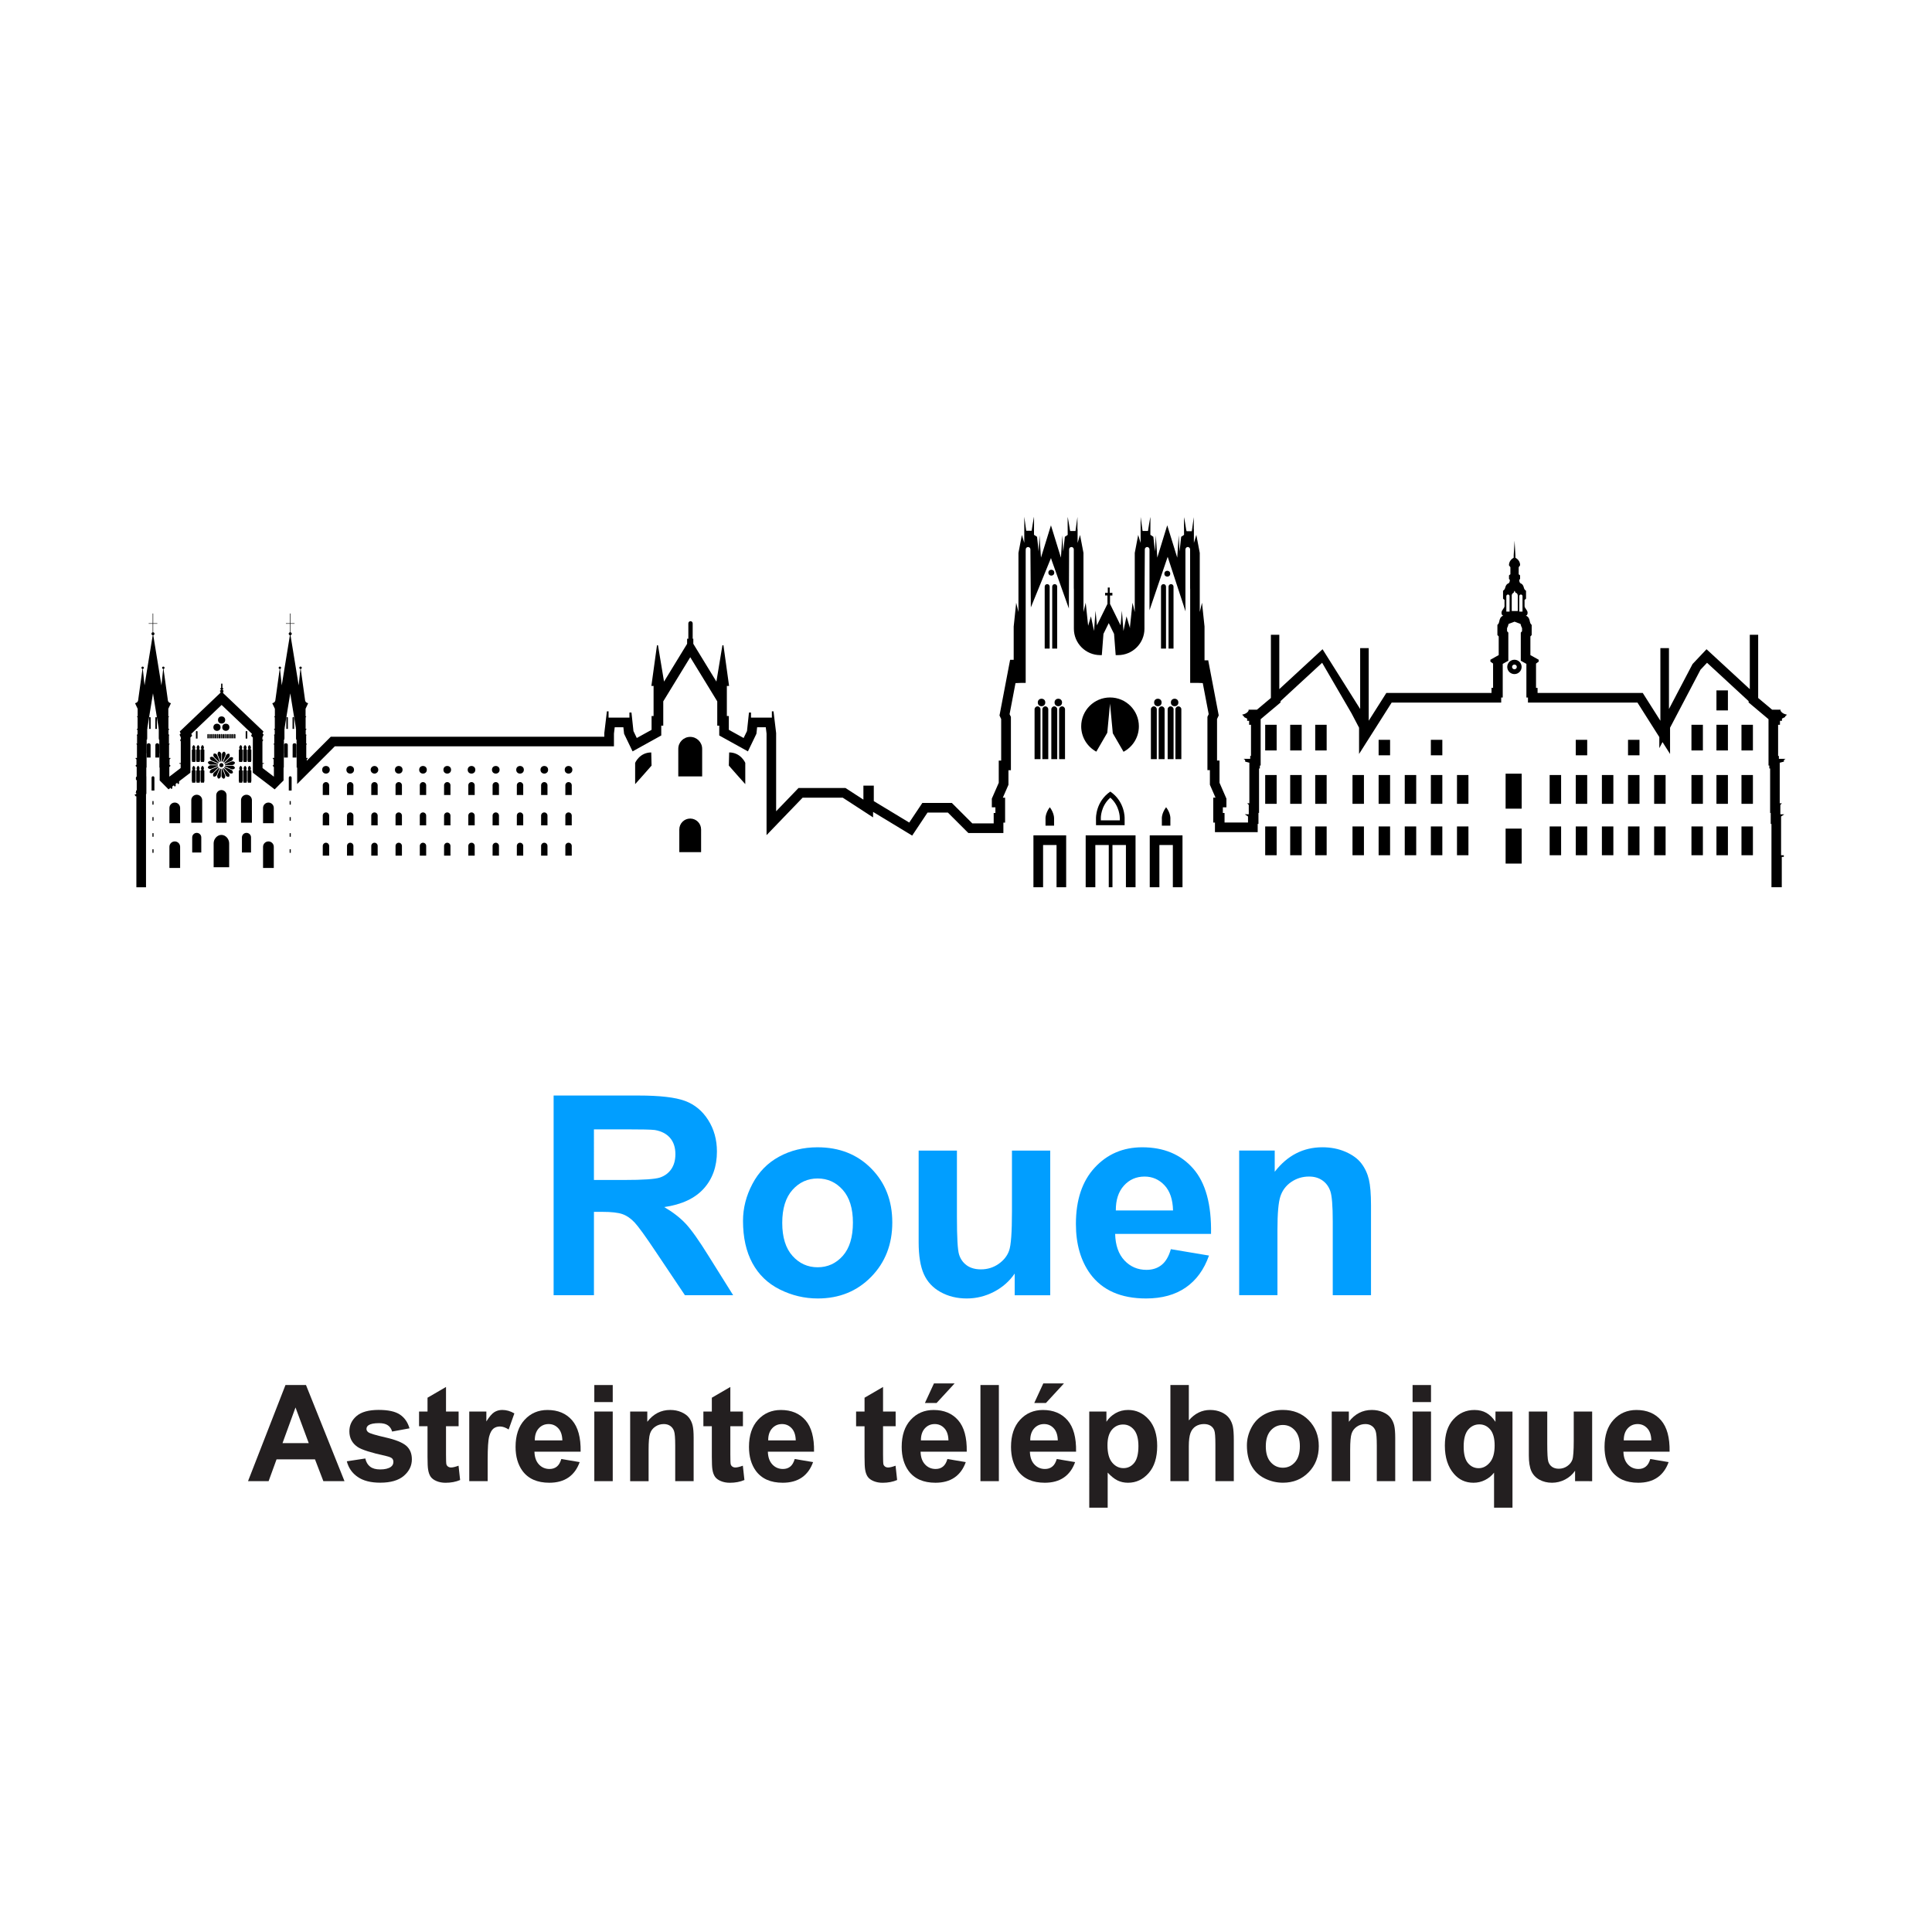 <?xml version="1.0" encoding="utf-8"?>
<!-- Generator: Adobe Illustrator 15.1.0, SVG Export Plug-In . SVG Version: 6.00 Build 0)  -->
<!DOCTYPE svg PUBLIC "-//W3C//DTD SVG 1.1//EN" "http://www.w3.org/Graphics/SVG/1.1/DTD/svg11.dtd">
<svg version="1.1" id="Calque_1" xmlns="http://www.w3.org/2000/svg" xmlns:xlink="http://www.w3.org/1999/xlink" x="0px" y="0px"
	 width="187px" height="187px" viewBox="0 0 187 187" enable-background="new 0 0 187 187" xml:space="preserve">
<g>
	<path fill="#019EFF" d="M53.585,125.363v-19.326h8.213c2.066,0,3.566,0.174,4.504,0.52c0.936,0.349,1.684,0.965,2.246,1.854
		c0.562,0.887,0.844,1.901,0.844,3.045c0,1.451-0.426,2.647-1.277,3.592c-0.854,0.945-2.127,1.541-3.824,1.787
		c0.844,0.492,1.541,1.033,2.09,1.621c0.549,0.59,1.289,1.635,2.221,3.139l2.361,3.771h-4.668l-2.82-4.205
		c-1.002-1.502-1.688-2.449-2.057-2.842c-0.369-0.392-0.762-0.658-1.174-0.803c-0.414-0.146-1.068-0.22-1.965-0.22h-0.791v8.068
		L53.585,125.363L53.585,125.363z M57.487,114.211h2.887c1.873,0,3.041-0.08,3.508-0.238c0.465-0.158,0.83-0.43,1.094-0.815
		s0.396-0.871,0.396-1.451c0-0.649-0.174-1.174-0.521-1.574c-0.347-0.399-0.838-0.651-1.471-0.758
		c-0.316-0.045-1.266-0.065-2.848-0.065h-3.045V114.211z"/>
	<path fill="#019EFF" d="M71.917,118.166c0-1.23,0.303-2.422,0.91-3.572c0.605-1.152,1.465-2.031,2.578-2.637
		c1.111-0.607,2.352-0.91,3.723-0.91c2.119,0,3.855,0.688,5.209,2.062c1.354,1.377,2.029,3.113,2.029,5.215
		c0,2.117-0.684,3.873-2.049,5.266c-1.367,1.395-3.088,2.09-5.162,2.09c-1.283,0-2.508-0.289-3.672-0.869s-2.051-1.432-2.656-2.551
		C72.22,121.139,71.917,119.773,71.917,118.166z M75.714,118.363c0,1.389,0.33,2.453,0.988,3.191
		c0.66,0.737,1.473,1.106,2.439,1.106c0.966,0,1.777-0.369,2.434-1.106c0.654-0.738,0.98-1.812,0.98-3.218
		c0-1.371-0.326-2.426-0.98-3.164c-0.656-0.737-1.467-1.106-2.434-1.106c-0.967,0-1.779,0.369-2.439,1.106
		C76.044,115.912,75.714,116.975,75.714,118.363z"/>
	<path fill="#019EFF" d="M98.213,125.363v-2.096c-0.51,0.748-1.18,1.336-2.01,1.768c-0.83,0.43-1.707,0.645-2.632,0.645
		c-0.939,0-1.783-0.205-2.531-0.619c-0.746-0.412-1.287-0.992-1.621-1.74c-0.334-0.745-0.502-1.778-0.502-3.098v-8.858h3.705v6.434
		c0,1.97,0.068,3.177,0.205,3.619c0.135,0.442,0.385,0.795,0.744,1.056c0.362,0.26,0.82,0.389,1.373,0.389
		c0.633,0,1.199-0.174,1.701-0.521c0.5-0.346,0.844-0.777,1.026-1.291c0.187-0.516,0.277-1.773,0.277-3.777v-5.905h3.704v14h-3.439
		V125.363z"/>
	<path fill="#019EFF" d="M113.328,120.908l3.691,0.619c-0.476,1.354-1.226,2.385-2.248,3.092c-1.023,0.707-2.306,1.061-3.842,1.061
		c-2.437,0-4.236-0.795-5.406-2.385c-0.922-1.275-1.385-2.883-1.385-4.826c0-2.32,0.606-4.137,1.819-5.451
		c1.213-1.313,2.746-1.971,4.603-1.971c2.082,0,3.727,0.688,4.93,2.062c1.205,1.377,1.779,3.481,1.727,6.322h-9.281
		c0.027,1.098,0.326,1.952,0.896,2.563c0.572,0.61,1.283,0.916,2.137,0.916c0.58,0,1.068-0.158,1.463-0.476
		C112.828,122.121,113.127,121.611,113.328,120.908z M113.539,117.164c-0.025-1.072-0.303-1.887-0.83-2.445
		c-0.527-0.558-1.17-0.838-1.926-0.838c-0.809,0-1.477,0.295-2.004,0.883c-0.527,0.59-0.785,1.389-0.777,2.4H113.539z"/>
	<path fill="#019EFF" d="M132.701,125.363h-3.703v-7.146c0-1.512-0.08-2.489-0.238-2.934s-0.414-0.789-0.771-1.035
		c-0.354-0.246-0.782-0.369-1.284-0.369c-0.642,0-1.218,0.177-1.728,0.527s-0.858,0.817-1.049,1.397
		c-0.189,0.58-0.283,1.652-0.283,3.217v6.34h-3.705v-14h3.441v2.058c1.223-1.582,2.76-2.373,4.615-2.373
		c0.816,0,1.564,0.146,2.24,0.44c0.678,0.296,1.188,0.671,1.537,1.128c0.346,0.456,0.588,0.977,0.725,1.557
		c0.135,0.58,0.203,1.41,0.203,2.49V125.363z"/>
	<path fill="#231F20" d="M33.344,143.363h-2.045l-0.812-2.113h-3.719l-0.769,2.113h-1.993l3.625-9.305h1.986L33.344,143.363z
		 M29.884,139.682l-1.282-3.453l-1.257,3.453H29.884z"/>
	<path fill="#231F20" d="M33.568,141.441l1.791-0.273c0.076,0.348,0.23,0.609,0.463,0.789c0.232,0.182,0.559,0.271,0.978,0.271
		c0.462,0,0.808-0.086,1.041-0.254c0.157-0.119,0.235-0.277,0.235-0.478c0-0.136-0.043-0.248-0.127-0.336
		c-0.09-0.086-0.288-0.164-0.598-0.236c-1.438-0.315-2.35-0.606-2.735-0.868c-0.533-0.363-0.8-0.869-0.8-1.519
		c0-0.584,0.23-1.074,0.691-1.474c0.462-0.396,1.177-0.596,2.146-0.596c0.922,0,1.607,0.15,2.057,0.451
		c0.448,0.299,0.757,0.744,0.926,1.332l-1.682,0.311c-0.072-0.262-0.209-0.463-0.41-0.602c-0.2-0.141-0.486-0.211-0.859-0.211
		c-0.47,0-0.807,0.066-1.01,0.197c-0.135,0.094-0.203,0.215-0.203,0.361c0,0.127,0.06,0.235,0.178,0.323
		c0.161,0.119,0.717,0.285,1.666,0.502c0.951,0.216,1.614,0.48,1.99,0.793c0.373,0.318,0.559,0.761,0.559,1.326
		c0,0.619-0.258,1.149-0.773,1.595c-0.517,0.444-1.281,0.666-2.292,0.666c-0.919,0-1.646-0.187-2.181-0.56
		C34.084,142.586,33.734,142.08,33.568,141.441z"/>
	<path fill="#231F20" d="M44.389,136.623v1.422H43.17v2.717c0,0.551,0.012,0.871,0.035,0.961c0.023,0.092,0.076,0.166,0.158,0.228
		c0.083,0.059,0.184,0.088,0.302,0.088c0.165,0,0.404-0.058,0.718-0.172l0.152,1.385c-0.415,0.178-0.885,0.267-1.41,0.267
		c-0.321,0-0.611-0.054-0.869-0.162c-0.258-0.107-0.447-0.246-0.568-0.418c-0.12-0.172-0.204-0.402-0.25-0.695
		c-0.039-0.207-0.058-0.627-0.058-1.256v-2.939h-0.819v-1.422h0.819v-1.34l1.79-1.041v2.381h1.219V136.623z"/>
	<path fill="#231F20" d="M47.202,143.363H45.42v-6.74h1.655v0.959c0.285-0.453,0.539-0.752,0.766-0.896
		c0.227-0.143,0.484-0.215,0.771-0.215c0.406,0,0.797,0.111,1.174,0.336l-0.553,1.555c-0.299-0.192-0.578-0.291-0.838-0.291
		c-0.248,0-0.461,0.068-0.635,0.205c-0.172,0.14-0.309,0.388-0.408,0.746c-0.1,0.361-0.15,1.113-0.15,2.261V143.363z"/>
	<path fill="#231F20" d="M54.329,141.219l1.777,0.299c-0.229,0.65-0.59,1.146-1.082,1.488c-0.494,0.34-1.111,0.51-1.852,0.51
		c-1.172,0-2.039-0.383-2.602-1.147c-0.445-0.613-0.668-1.39-0.668-2.322c0-1.117,0.293-1.992,0.877-2.625s1.322-0.948,2.215-0.948
		c1.004,0,1.795,0.329,2.375,0.991c0.578,0.664,0.855,1.679,0.83,3.045H51.73c0.014,0.529,0.158,0.939,0.432,1.234
		c0.275,0.295,0.619,0.44,1.029,0.44c0.279,0,0.514-0.076,0.705-0.229S54.231,141.557,54.329,141.219z M54.431,139.416
		c-0.014-0.516-0.146-0.908-0.4-1.178c-0.254-0.271-0.562-0.402-0.928-0.402c-0.389,0-0.711,0.141-0.965,0.424
		c-0.254,0.285-0.379,0.67-0.373,1.156H54.431z"/>
	<path fill="#231F20" d="M57.524,135.709v-1.65h1.783v1.65H57.524z M57.524,143.363v-6.74h1.783v6.74H57.524z"/>
	<path fill="#231F20" d="M67.138,143.363h-1.783v-3.439c0-0.729-0.037-1.199-0.113-1.412c-0.076-0.215-0.201-0.381-0.371-0.498
		c-0.172-0.119-0.379-0.178-0.619-0.178c-0.311,0-0.586,0.084-0.832,0.254c-0.246,0.168-0.414,0.393-0.504,0.672
		c-0.092,0.279-0.137,0.795-0.137,1.549v3.054h-1.785v-6.74h1.658v0.99c0.588-0.763,1.328-1.144,2.221-1.144
		c0.395,0,0.754,0.07,1.08,0.213c0.324,0.142,0.572,0.322,0.738,0.543c0.168,0.219,0.283,0.469,0.35,0.748s0.098,0.68,0.098,1.199
		L67.138,143.363L67.138,143.363z"/>
	<path fill="#231F20" d="M71.909,136.623v1.422H70.69v2.717c0,0.551,0.012,0.871,0.035,0.961c0.021,0.092,0.076,0.166,0.158,0.228
		c0.082,0.059,0.182,0.088,0.301,0.088c0.166,0,0.404-0.058,0.717-0.172l0.152,1.385c-0.414,0.178-0.883,0.267-1.408,0.267
		c-0.322,0-0.611-0.054-0.869-0.162c-0.26-0.107-0.447-0.246-0.568-0.418s-0.205-0.402-0.252-0.695
		c-0.037-0.207-0.057-0.627-0.057-1.256v-2.939h-0.818v-1.422h0.818v-1.34l1.791-1.041v2.381h1.219V136.623z"/>
	<path fill="#231F20" d="M76.921,141.219l1.777,0.299c-0.229,0.65-0.59,1.146-1.082,1.488c-0.494,0.34-1.111,0.51-1.852,0.51
		c-1.172,0-2.039-0.383-2.602-1.147c-0.445-0.613-0.668-1.39-0.668-2.322c0-1.117,0.293-1.992,0.877-2.625s1.322-0.948,2.215-0.948
		c1.004,0,1.795,0.329,2.375,0.991c0.578,0.664,0.855,1.679,0.83,3.045h-4.469c0.014,0.529,0.158,0.939,0.432,1.234
		c0.275,0.295,0.619,0.44,1.029,0.44c0.279,0,0.514-0.076,0.705-0.229C76.679,141.803,76.823,141.557,76.921,141.219z
		 M77.022,139.416c-0.014-0.516-0.146-0.908-0.4-1.178c-0.254-0.271-0.562-0.402-0.928-0.402c-0.389,0-0.711,0.141-0.965,0.424
		c-0.254,0.285-0.379,0.67-0.373,1.156H77.022z"/>
	<path fill="#231F20" d="M86.69,136.623v1.422h-1.219v2.717c0,0.551,0.012,0.871,0.035,0.961c0.021,0.092,0.076,0.166,0.158,0.228
		c0.082,0.059,0.182,0.088,0.301,0.088c0.166,0,0.404-0.058,0.717-0.172l0.152,1.385c-0.414,0.178-0.883,0.267-1.408,0.267
		c-0.322,0-0.611-0.054-0.869-0.162c-0.26-0.107-0.447-0.246-0.568-0.418c-0.121-0.172-0.205-0.402-0.252-0.695
		c-0.037-0.207-0.057-0.627-0.057-1.256v-2.939h-0.818v-1.422h0.818v-1.34l1.791-1.041v2.381h1.219V136.623z"/>
	<path fill="#231F20" d="M91.7,141.219l1.777,0.299c-0.229,0.65-0.588,1.146-1.082,1.488c-0.492,0.34-1.109,0.51-1.85,0.51
		c-1.172,0-2.039-0.383-2.604-1.147c-0.443-0.613-0.666-1.39-0.666-2.322c0-1.117,0.293-1.992,0.877-2.625s1.322-0.948,2.215-0.948
		c1.002,0,1.795,0.329,2.373,0.991c0.58,0.664,0.857,1.679,0.832,3.045h-4.469c0.014,0.529,0.156,0.939,0.432,1.234
		c0.276,0.295,0.617,0.44,1.029,0.44c0.279,0,0.514-0.076,0.703-0.229C91.46,141.803,91.604,141.557,91.7,141.219z M91.802,139.416
		c-0.012-0.516-0.145-0.908-0.398-1.178c-0.253-0.271-0.564-0.402-0.928-0.402c-0.389,0-0.711,0.141-0.965,0.424
		c-0.254,0.285-0.379,0.67-0.375,1.156H91.802z M89.524,135.797l0.875-1.896h2l-1.746,1.896H89.524z"/>
	<path fill="#231F20" d="M94.898,143.363v-9.305h1.783v9.305H94.898z"/>
	<path fill="#231F20" d="M102.283,141.219l1.777,0.299c-0.229,0.65-0.588,1.146-1.082,1.488c-0.492,0.34-1.109,0.51-1.851,0.51
		c-1.172,0-2.039-0.383-2.604-1.147c-0.442-0.613-0.666-1.39-0.666-2.322c0-1.117,0.293-1.992,0.877-2.625s1.322-0.948,2.216-0.948
		c1.002,0,1.795,0.329,2.373,0.991c0.579,0.664,0.856,1.679,0.831,3.045h-4.469c0.015,0.529,0.156,0.939,0.433,1.234
		s0.616,0.44,1.028,0.44c0.279,0,0.515-0.076,0.703-0.229C102.043,141.803,102.188,141.557,102.283,141.219z M102.385,139.416
		c-0.012-0.516-0.145-0.908-0.398-1.178c-0.252-0.271-0.563-0.402-0.928-0.402c-0.389,0-0.711,0.141-0.965,0.424
		c-0.254,0.285-0.379,0.67-0.375,1.156H102.385z M100.107,135.797l0.875-1.896h2l-1.746,1.896H100.107z"/>
	<path fill="#231F20" d="M105.43,136.623h1.662v0.99c0.217-0.338,0.508-0.613,0.877-0.826c0.367-0.211,0.775-0.316,1.225-0.316
		c0.783,0,1.447,0.307,1.994,0.92c0.545,0.613,0.818,1.469,0.818,2.564c0,1.125-0.275,2-0.826,2.625
		c-0.549,0.625-1.217,0.936-1.998,0.936c-0.373,0-0.711-0.074-1.014-0.221c-0.303-0.148-0.621-0.402-0.955-0.762v3.395h-1.783
		V136.623z M107.193,139.879c0,0.758,0.149,1.316,0.451,1.68c0.301,0.361,0.666,0.543,1.098,0.543c0.416,0,0.76-0.166,1.035-0.5
		c0.274-0.332,0.412-0.877,0.412-1.633c0-0.707-0.142-1.232-0.424-1.574c-0.285-0.344-0.636-0.516-1.056-0.516
		c-0.437,0-0.797,0.168-1.086,0.506C107.338,138.721,107.193,139.219,107.193,139.879z"/>
	<path fill="#231F20" d="M115.068,134.059v3.422c0.576-0.674,1.264-1.01,2.062-1.01c0.41,0,0.781,0.076,1.111,0.229
		c0.329,0.153,0.577,0.348,0.745,0.584c0.166,0.235,0.281,0.5,0.343,0.787c0.062,0.286,0.092,0.733,0.092,1.34v3.953h-1.782v-3.562
		c0-0.707-0.033-1.154-0.103-1.346c-0.068-0.189-0.188-0.342-0.356-0.453c-0.173-0.113-0.388-0.168-0.646-0.168
		c-0.298,0-0.562,0.07-0.795,0.215c-0.232,0.146-0.402,0.361-0.511,0.65c-0.106,0.291-0.162,0.719-0.162,1.285v3.377h-1.782v-9.305
		H115.068L115.068,134.059z"/>
	<path fill="#231F20" d="M120.689,139.898c0-0.592,0.146-1.166,0.438-1.722c0.293-0.555,0.705-0.977,1.24-1.27
		c0.537-0.291,1.135-0.438,1.795-0.438c1.02,0,1.855,0.33,2.506,0.992c0.652,0.664,0.979,1.5,0.979,2.512
		c0,1.021-0.33,1.865-0.987,2.535c-0.656,0.672-1.486,1.006-2.484,1.006c-0.616,0-1.207-0.139-1.768-0.418
		c-0.562-0.279-0.986-0.688-1.279-1.229C120.836,141.33,120.689,140.672,120.689,139.898z M122.518,139.994
		c0,0.668,0.158,1.18,0.478,1.535c0.315,0.354,0.709,0.533,1.174,0.533s0.854-0.179,1.17-0.533c0.315-0.355,0.476-0.871,0.476-1.549
		c0-0.66-0.158-1.168-0.476-1.523c-0.313-0.355-0.705-0.533-1.17-0.533s-0.856,0.178-1.174,0.533
		C122.676,138.812,122.518,139.324,122.518,139.994z"/>
	<path fill="#231F20" d="M135.045,143.363h-1.783v-3.439c0-0.729-0.039-1.199-0.115-1.412c-0.076-0.215-0.198-0.381-0.371-0.498
		c-0.172-0.119-0.377-0.178-0.618-0.178c-0.31,0-0.587,0.084-0.832,0.254c-0.244,0.168-0.412,0.393-0.505,0.672
		c-0.092,0.279-0.137,0.795-0.137,1.549v3.054H128.9v-6.74h1.656v0.99c0.588-0.763,1.327-1.144,2.223-1.144
		c0.393,0,0.752,0.07,1.078,0.213c0.326,0.142,0.572,0.322,0.74,0.543c0.166,0.219,0.282,0.469,0.35,0.748
		c0.064,0.279,0.098,0.68,0.098,1.199V143.363L135.045,143.363z"/>
	<path fill="#231F20" d="M136.725,135.709v-1.65h1.783v1.65H136.725z M136.725,143.363v-6.74h1.783v6.74H136.725z"/>
	<path fill="#231F20" d="M144.611,145.928v-3.389c-0.234,0.301-0.523,0.539-0.871,0.713c-0.346,0.176-0.721,0.264-1.123,0.264
		c-0.766,0-1.396-0.287-1.891-0.863c-0.584-0.672-0.877-1.584-0.877-2.733c0-1.084,0.272-1.93,0.821-2.537
		c0.55-0.606,1.229-0.909,2.041-0.909c0.449,0,0.836,0.096,1.164,0.284c0.328,0.191,0.619,0.479,0.873,0.863v-0.996h1.646v9.306
		h-1.783V145.928z M144.668,139.91c0-0.689-0.141-1.203-0.422-1.539s-0.635-0.504-1.057-0.504c-0.433,0-0.793,0.172-1.084,0.514
		c-0.289,0.344-0.435,0.887-0.435,1.631c0,0.742,0.14,1.275,0.418,1.604c0.279,0.329,0.625,0.491,1.035,0.491
		s0.771-0.184,1.08-0.553C144.514,141.188,144.668,140.639,144.668,139.91z"/>
	<path fill="#231F20" d="M152.453,143.363v-1.008c-0.246,0.358-0.568,0.643-0.967,0.85c-0.4,0.207-0.822,0.311-1.269,0.311
		c-0.452,0-0.858-0.1-1.219-0.297c-0.358-0.199-0.619-0.479-0.781-0.838c-0.159-0.361-0.239-0.857-0.239-1.492v-4.266h1.782v3.098
		c0,0.947,0.033,1.529,0.101,1.742c0.063,0.213,0.184,0.383,0.356,0.508s0.396,0.188,0.66,0.188c0.306,0,0.578-0.084,0.817-0.252
		c0.242-0.166,0.406-0.373,0.496-0.621c0.088-0.248,0.134-0.854,0.134-1.818v-2.844h1.782v6.74L152.453,143.363L152.453,143.363z"/>
	<path fill="#231F20" d="M159.73,141.219l1.776,0.299c-0.229,0.65-0.588,1.146-1.082,1.488c-0.491,0.34-1.108,0.51-1.85,0.51
		c-1.173,0-2.039-0.383-2.604-1.147c-0.443-0.613-0.666-1.39-0.666-2.322c0-1.117,0.293-1.992,0.877-2.625s1.322-0.948,2.215-0.948
		c1.002,0,1.795,0.329,2.373,0.991c0.58,0.664,0.857,1.679,0.832,3.045h-4.469c0.014,0.529,0.156,0.939,0.432,1.234
		c0.276,0.295,0.617,0.44,1.029,0.44c0.279,0,0.514-0.076,0.703-0.229C159.49,141.803,159.635,141.557,159.73,141.219z
		 M159.832,139.416c-0.012-0.516-0.145-0.908-0.398-1.178c-0.252-0.271-0.563-0.402-0.928-0.402c-0.389,0-0.711,0.141-0.965,0.424
		c-0.254,0.285-0.379,0.67-0.375,1.156H159.832z"/>
</g>
<rect fill="none" width="186" height="186"/>
<g>
	<path d="M14.415,71.942h-0.049c-0.09,0-0.16,0.072-0.16,0.161v1.221h0.369v-1.221C14.575,72.015,14.503,71.942,14.415,71.942z"/>
	<path d="M14.509,69.402c-0.042,0-0.076,0.034-0.076,0.075v1.074h0.15v-1.074C14.583,69.437,14.548,69.402,14.509,69.402z"/>
	<rect x="14.753" y="82.198" width="0.109" height="0.346"/>
	<rect x="14.753" y="80.644" width="0.109" height="0.346"/>
	<rect x="14.753" y="79.091" width="0.109" height="0.344"/>
	<rect x="14.753" y="77.536" width="0.109" height="0.346"/>
	<path d="M14.808,75.133c-0.076,0-0.139,0.062-0.139,0.138v1.244h0.277v-1.244C14.946,75.194,14.884,75.133,14.808,75.133z"/>
	<path d="M15.184,69.478c0-0.041-0.034-0.075-0.075-0.075s-0.074,0.034-0.074,0.075v1.074h0.149V69.478z"/>
	<path d="M15.251,71.942H15.2c-0.088,0-0.16,0.072-0.16,0.161v1.221h0.371v-1.221C15.411,72.015,15.339,71.942,15.251,71.942z"/>
	<path d="M16.917,81.442c-0.286,0-0.52,0.232-0.52,0.52v2.046h1.037v-2.046C17.435,81.675,17.203,81.442,16.917,81.442z"/>
	<path d="M16.917,77.681c-0.286,0-0.52,0.232-0.52,0.52v1.477h1.037V78.2C17.435,77.913,17.203,77.681,16.917,77.681z"/>
	<path d="M23.935,70.833c0-0.043-0.035-0.079-0.078-0.079s-0.078,0.036-0.078,0.079v0.656h0.156V70.833z"/>
	<path d="M23.538,72.567v1.068h0.027v0.112h0.314v-0.112h0.027v-1.068h-0.063v-0.171h0.024c0,0,0.019-0.172-0.146-0.284
		c-0.163,0.112-0.143,0.284-0.143,0.284H23.6v0.171H23.538z"/>
	<path d="M23.538,75.642h0.027v0.114h0.314v-0.114h0.027v-1.067h-0.063v-0.169h0.024c0,0,0.019-0.173-0.146-0.285
		c-0.163,0.112-0.143,0.285-0.143,0.285H23.6v0.168l-0.063,0.001L23.538,75.642L23.538,75.642z"/>
	<path d="M23.116,72.567v1.068h0.026v0.112h0.314v-0.112h0.028v-1.068h-0.062v-0.171h0.021c0,0,0.021-0.172-0.144-0.284
		c-0.165,0.112-0.146,0.284-0.146,0.284h0.024v0.171H23.116z"/>
	<path d="M22.604,71.111c0-0.038-0.033-0.07-0.072-0.07c-0.039,0-0.07,0.032-0.07,0.07v0.353h0.143L22.604,71.111L22.604,71.111z"/>
	<path d="M22.308,73.298c-0.014,0.004-0.027,0.012-0.041,0.018c-0.007,0.006-0.014,0.007-0.02,0.012
		c-0.02,0.014-0.041,0.029-0.062,0.05c-0.172,0.178-0.479,0.48-0.479,0.48l0.043,0.056l0.651-0.266c0,0,0.206-0.104,0.147-0.322
		c0,0-0.004-0.003-0.01-0.006c-0.002-0.001-0.004-0.002-0.007-0.004c-0.005-0.002-0.013-0.006-0.021-0.011
		c-0.005-0.001-0.01-0.001-0.015-0.005c-0.008-0.002-0.019-0.004-0.028-0.008c-0.007-0.002-0.014-0.003-0.021-0.005
		c-0.012-0.001-0.024-0.003-0.038-0.004c-0.005,0-0.009-0.001-0.016-0.001c-0.002,0-0.004,0-0.01,0
		c-0.006,0.001-0.012,0.001-0.019,0.002c-0.011,0.002-0.024,0.003-0.036,0.006C22.32,73.292,22.313,73.296,22.308,73.298z"/>
	<path d="M22.419,71.111c0-0.038-0.029-0.07-0.07-0.07c-0.039,0-0.07,0.032-0.07,0.07v0.353h0.141L22.419,71.111L22.419,71.111z"/>
	<path d="M22.171,72.95c-0.002,0-0.004,0-0.007,0c-0.008,0-0.013-0.002-0.022-0.002c-0.001,0-0.003,0-0.003,0
		c-0.01,0-0.021,0.002-0.03,0.002c-0.002,0-0.005,0-0.005,0c-0.013,0.002-0.026,0.005-0.038,0.008
		c-0.004,0.002-0.008,0.003-0.014,0.004c-0.012,0.004-0.025,0.008-0.037,0.014c-0.003,0.002-0.008,0.003-0.01,0.004
		c-0.016,0.01-0.031,0.02-0.047,0.03c-0.004,0.003-0.008,0.008-0.01,0.011c-0.012,0.012-0.023,0.022-0.035,0.036
		c-0.003,0.005-0.008,0.011-0.01,0.015c-0.014,0.021-0.027,0.042-0.036,0.067c-0.092,0.231-0.261,0.63-0.261,0.63l0.062,0.033
		l0.499-0.492c0,0,0.149-0.178,0.014-0.357C22.182,72.952,22.177,72.952,22.171,72.95z"/>
	<path d="M21.31,74.391l-0.274,0.646c0,0-0.07,0.221,0.124,0.334c0,0,0.223-0.045,0.219-0.292c-0.004-0.25,0-0.681,0-0.681
		L21.31,74.391z"/>
	<path d="M20.93,79.631h0.999v-2.66c0-0.276-0.221-0.501-0.499-0.501c-0.275,0-0.5,0.225-0.5,0.501V79.631z"/>
	<path d="M21.513,74.392l-0.067,0.02l-0.007,0.703c0,0,0.02,0.229,0.243,0.262c0,0,0.188-0.128,0.091-0.354
		C21.674,74.793,21.513,74.392,21.513,74.392z"/>
	<circle cx="21.43" cy="74.061" r="0.199"/>
	<path d="M20.396,73.268c-0.006,0.003-0.009,0.004-0.014,0.007c-0.02,0.009-0.039,0.02-0.059,0.035c0,0-0.045,0.223,0.186,0.312
		c0.23,0.092,0.629,0.262,0.629,0.262l0.033-0.061l-0.492-0.502c0,0-0.003,0-0.006-0.004c-0.002,0-0.002-0.002-0.005-0.003
		c-0.003-0.003-0.01-0.007-0.018-0.013c0,0-0.001,0-0.003-0.002c-0.01-0.004-0.018-0.011-0.029-0.016
		c-0.004-0.002-0.006-0.004-0.01-0.005c-0.011-0.004-0.021-0.009-0.035-0.013c-0.002,0-0.004-0.002-0.01-0.004
		c-0.012-0.004-0.027-0.008-0.045-0.01c-0.004,0-0.008,0-0.012,0c-0.006,0-0.015-0.002-0.021-0.002
		c-0.008,0-0.018,0.002-0.025,0.002c-0.003,0-0.006,0-0.01,0C20.432,73.255,20.414,73.261,20.396,73.268z"/>
	<path d="M20.226,73.685c-0.005,0.003-0.006,0.005-0.012,0.006c-0.014,0.01-0.029,0.021-0.045,0.035
		c-0.002,0.002-0.004,0.006-0.006,0.008c-0.018,0.016-0.029,0.035-0.045,0.057c0,0,0,0.004,0.004,0.01v0.004
		c0.003,0.006,0.004,0.012,0.008,0.021c0.001,0.004,0.004,0.007,0.005,0.01c0.004,0.008,0.007,0.016,0.011,0.023
		c0.004,0.006,0.008,0.012,0.01,0.017c0.005,0.008,0.011,0.016,0.018,0.024c0.002,0.006,0.009,0.012,0.015,0.018
		c0.007,0.008,0.015,0.016,0.022,0.022c0.004,0.007,0.014,0.011,0.021,0.017c0.01,0.007,0.018,0.014,0.03,0.02
		c0.008,0.004,0.018,0.008,0.027,0.012c0.014,0.004,0.023,0.01,0.038,0.014c0.011,0.002,0.024,0.002,0.035,0.004
		c0.015,0.001,0.028,0.004,0.043,0.004c0.003,0,0.006,0,0.006,0c0.04,0,0.085,0,0.132-0.002c0.004,0,0.008,0,0.013,0
		c0.043,0,0.089,0,0.135,0c0.089,0,0.177,0,0.249,0.002c0.001,0,0.004,0,0.008,0c0.036,0,0.068,0,0.094,0c0.005,0,0.013,0,0.018,0
		l0,0c0.012,0,0.02,0,0.025,0s0.008,0,0.008,0l0.01-0.069l-0.647-0.274c0,0-0.004,0-0.008-0.002c-0.003,0-0.003,0-0.006,0
		c-0.007-0.002-0.009-0.002-0.018-0.004c-0.005-0.002-0.008-0.002-0.012-0.003c-0.008-0.001-0.015-0.001-0.023-0.003
		c-0.005,0-0.011,0-0.016,0c-0.003,0-0.007,0-0.011,0c-0.01,0-0.02,0-0.03,0c-0.002,0-0.004,0-0.004,0
		c-0.015,0.003-0.031,0.006-0.048,0.011c-0.002,0.001-0.004,0.001-0.005,0.001C20.256,73.671,20.24,73.677,20.226,73.685z"/>
	<path d="M20.905,72.973c-0.006-0.005-0.012-0.008-0.019-0.012c-0.011-0.006-0.021-0.011-0.034-0.015
		c-0.006,0-0.012-0.006-0.02-0.006c-0.017-0.004-0.035-0.006-0.055-0.008c-0.004,0-0.005,0-0.008,0l0,0
		c-0.024,0-0.049,0.002-0.075,0.008c0,0-0.127,0.191,0.051,0.363c0.179,0.173,0.48,0.48,0.48,0.48l0.055-0.043l-0.263-0.65
		c0,0-0.002-0.003-0.004-0.008c-0.002-0.002-0.004-0.004-0.004-0.005c-0.001-0.005-0.006-0.01-0.01-0.017
		c-0.002-0.002-0.005-0.005-0.008-0.009c-0.004-0.006-0.01-0.011-0.014-0.019c-0.005-0.002-0.008-0.008-0.012-0.012
		c-0.007-0.008-0.014-0.013-0.021-0.02c-0.007-0.004-0.011-0.01-0.015-0.013C20.923,72.983,20.915,72.978,20.905,72.973z"/>
	<path d="M20.88,71.041c-0.04,0-0.072,0.032-0.072,0.07v0.353h0.141v-0.353C20.948,71.073,20.918,71.041,20.88,71.041z"/>
	<path d="M21.088,73.101c0.099,0.227,0.259,0.627,0.259,0.627l0.068-0.018l0.005-0.703c0,0-0.018-0.23-0.241-0.261
		C21.179,72.746,20.989,72.872,21.088,73.101z"/>
	<path d="M21.316,71.111c0-0.038-0.031-0.07-0.069-0.07c-0.039,0-0.071,0.032-0.071,0.07v0.353h0.141L21.316,71.111L21.316,71.111z"
		/>
	<path d="M21.481,73.722l0.069,0.008l0.272-0.646c0,0,0.073-0.22-0.122-0.334c0,0-0.224,0.045-0.22,0.293
		S21.481,73.722,21.481,73.722z"/>
	<path d="M21.685,71.111c0-0.038-0.031-0.07-0.071-0.07c-0.038,0-0.07,0.032-0.07,0.07v0.353h0.142L21.685,71.111L21.685,71.111z"/>
	<path d="M21.868,71.111c0-0.038-0.031-0.07-0.07-0.07s-0.071,0.032-0.071,0.07v0.353h0.142L21.868,71.111L21.868,71.111z"/>
	<path d="M21.43,71.041c-0.039,0-0.07,0.032-0.07,0.07v0.353h0.142v-0.353C21.501,71.073,21.47,71.041,21.43,71.041z"/>
	<path d="M21.062,71.041c-0.038,0-0.07,0.032-0.07,0.07v0.353h0.141v-0.353C21.133,71.073,21.103,71.041,21.062,71.041z"/>
	<path d="M22.052,71.111c0-0.038-0.031-0.07-0.07-0.07s-0.071,0.032-0.071,0.07v0.353h0.142v-0.353H22.052z"/>
	<path d="M22.165,71.041c-0.037,0-0.07,0.032-0.07,0.07v0.353h0.143v-0.353C22.237,71.073,22.204,71.041,22.165,71.041z"/>
	<circle cx="21.858" cy="70.393" r="0.347"/>
	<circle cx="21.448" cy="69.686" r="0.348"/>
	<circle cx="21.001" cy="70.394" r="0.348"/>
	<path d="M20.623,71.111v0.353h0.142v-0.353c0-0.038-0.031-0.07-0.069-0.07C20.655,71.041,20.623,71.073,20.623,71.111z"/>
	<path d="M20.581,71.111c0-0.038-0.031-0.07-0.069-0.07c-0.04,0-0.072,0.032-0.072,0.07v0.353h0.142L20.581,71.111L20.581,71.111z"
		/>
	<path d="M20.326,71.041c-0.038,0-0.071,0.032-0.071,0.07v0.353h0.143v-0.353C20.397,71.073,20.366,71.041,20.326,71.041z"/>
	<path d="M19.042,70.754c-0.044,0-0.078,0.036-0.078,0.079v0.656h0.156v-0.656C19.12,70.79,19.086,70.754,19.042,70.754z"/>
	<path d="M19.319,72.396c0,0,0.019-0.172-0.145-0.284c-0.162,0.112-0.144,0.284-0.144,0.284h0.023v0.171H18.99v1.068h0.025v0.112
		h0.316v-0.112h0.026v-1.068h-0.063v-0.171H19.319z"/>
	<path d="M19.333,75.756v-0.114h0.026v-1.067l-0.063-0.001v-0.168h0.023c0,0,0.019-0.173-0.145-0.285
		c-0.162,0.112-0.144,0.285-0.144,0.285h0.023v0.169H18.99v1.067h0.025v0.114H19.333z"/>
	<path d="M18.568,72.567v1.068h0.025v0.112h0.316v-0.112h0.026v-1.068h-0.062v-0.171h0.022c0,0,0.021-0.172-0.144-0.284
		c-0.166,0.112-0.146,0.284-0.146,0.284h0.024v0.171H18.568z"/>
	<path d="M18.568,75.642h0.025v0.114h0.316v-0.114h0.026v-1.067l-0.062-0.001v-0.168h0.022c0,0,0.021-0.173-0.144-0.285
		c-0.166,0.112-0.146,0.285-0.146,0.285h0.024v0.169h-0.063v1.067H18.568z"/>
	<path d="M19.042,80.614c-0.242,0-0.439,0.196-0.439,0.438v1.464h0.879v-1.464C19.481,80.811,19.285,80.614,19.042,80.614z"/>
	<path d="M19.042,76.923c-0.291,0-0.527,0.236-0.527,0.527v2.181h1.055V77.45C19.569,77.159,19.333,76.923,19.042,76.923z"/>
	<path d="M19.718,74.405h0.023c0,0,0.021-0.173-0.143-0.285c-0.164,0.112-0.146,0.285-0.146,0.285h0.024v0.169h-0.064v1.067h0.027
		v0.114h0.316v-0.114h0.025v-1.067l-0.064-0.001v-0.168H19.718z"/>
	<path d="M19.718,72.396h0.023c0,0,0.021-0.172-0.143-0.284c-0.164,0.112-0.146,0.284-0.146,0.284h0.024v0.171h-0.064v1.068h0.027
		v0.112h0.316v-0.112h0.025v-1.068h-0.064v-0.171H19.718z"/>
	<path d="M20.144,71.041c-0.039,0-0.071,0.032-0.071,0.07v0.353h0.142v-0.353C20.214,71.073,20.183,71.041,20.144,71.041z"/>
	<path d="M20.16,74.36c0.003,0.002,0.006,0.005,0.01,0.008c0.011,0.01,0.022,0.018,0.036,0.025c0.002,0.001,0.004,0.002,0.006,0.004
		c0.012,0.006,0.025,0.012,0.04,0.018c0.006,0.001,0.011,0.003,0.017,0.005c0.012,0.003,0.024,0.007,0.037,0.007
		c0.008,0.002,0.016,0.003,0.021,0.003c0.007,0,0.011,0.001,0.015,0.001c0.012,0,0.021-0.002,0.031-0.004
		c0.008,0,0.015,0,0.023-0.001c0.021-0.005,0.047-0.013,0.074-0.022c0.229-0.1,0.628-0.26,0.628-0.26l-0.018-0.067l-0.704-0.007
		c0,0-0.23,0.02-0.26,0.242c0,0,0,0.002,0.002,0.008c0.003,0,0.004,0.001,0.004,0.002c0.004,0.005,0.008,0.01,0.013,0.014
		c0.003,0.003,0.005,0.006,0.008,0.008C20.147,74.349,20.153,74.354,20.16,74.36z"/>
	<path d="M20.495,74.838c0.012-0.003,0.024-0.005,0.036-0.009c0.007-0.001,0.015-0.002,0.022-0.006
		c0.012-0.005,0.026-0.012,0.039-0.018c0.008-0.005,0.014-0.008,0.02-0.013c0.021-0.013,0.041-0.028,0.061-0.048
		c0.174-0.179,0.482-0.482,0.482-0.482l-0.043-0.055l-0.652,0.264c0,0-0.205,0.105-0.148,0.324c0,0,0.004,0.002,0.01,0.005
		c0.002,0.002,0.004,0.003,0.007,0.005c0.007,0.004,0.013,0.005,0.021,0.01c0.005,0.002,0.01,0.003,0.016,0.006
		c0.01,0.002,0.018,0.006,0.028,0.007c0.007,0.003,0.014,0.005,0.021,0.007c0.012,0.001,0.023,0.003,0.036,0.003
		c0.007,0,0.011,0.001,0.017,0.001c0.002,0,0.006,0,0.009,0C20.481,74.838,20.488,74.838,20.495,74.838z"/>
	<path d="M20.696,75.17c0.006,0.001,0.014,0.001,0.021,0.001c0.002,0,0.003,0,0.004,0c0.01,0,0.02,0,0.031-0.001h0.004
		c0.012-0.002,0.024-0.005,0.037-0.007c0.005-0.002,0.009-0.003,0.014-0.004c0.012-0.004,0.025-0.01,0.037-0.016
		c0.004-0.001,0.007-0.002,0.012-0.002c0.014-0.009,0.03-0.02,0.047-0.031c0.002-0.003,0.004-0.006,0.008-0.01
		c0.012-0.011,0.023-0.022,0.035-0.036c0.002-0.005,0.007-0.01,0.011-0.015c0.013-0.021,0.025-0.043,0.036-0.068
		c0.092-0.23,0.26-0.627,0.26-0.627l-0.06-0.035l-0.501,0.492c0,0-0.15,0.178-0.014,0.356c0,0,0.004,0.002,0.011,0.002
		C20.692,75.17,20.693,75.17,20.696,75.17z"/>
	<path d="M21.43,80.811c-0.413,0-0.751,0.399-0.751,0.813v2.319h1.502v-2.319C22.181,81.21,21.845,80.811,21.43,80.811z"/>
	<path d="M21.634,74.337l-0.056,0.041l0.263,0.651c0,0,0.002,0.005,0.006,0.009c0,0.001,0.001,0.003,0.001,0.005
		c0.003,0.005,0.007,0.009,0.011,0.015c0.003,0.004,0.006,0.007,0.009,0.01c0.003,0.006,0.009,0.014,0.015,0.02
		c0.003,0.004,0.008,0.008,0.011,0.012c0.007,0.006,0.013,0.014,0.021,0.02c0.005,0.004,0.01,0.008,0.015,0.014
		c0.009,0.006,0.018,0.011,0.026,0.017c0.006,0.005,0.012,0.008,0.02,0.012c0.01,0.005,0.023,0.01,0.033,0.013
		c0.008,0.004,0.014,0.006,0.02,0.008c0.018,0.004,0.036,0.007,0.057,0.008c0.001,0,0.004,0,0.006,0c0.001,0,0.001,0,0.001,0
		c0.022,0,0.049-0.003,0.075-0.01c0,0,0.127-0.189-0.051-0.361C21.936,74.645,21.634,74.337,21.634,74.337z"/>
	<path d="M22.352,74.497c-0.232-0.09-0.628-0.261-0.628-0.261l-0.035,0.062l0.493,0.502c0,0,0.003,0,0.005,0.004
		c0.003,0.002,0.003,0.002,0.004,0.003c0.006,0.003,0.012,0.007,0.018,0.012c0.002,0,0.003,0.001,0.005,0.003
		c0.009,0.006,0.019,0.012,0.029,0.017c0.003,0.001,0.007,0.001,0.01,0.003c0.011,0.005,0.021,0.01,0.033,0.015
		c0.005,0.001,0.006,0.001,0.009,0.001c0.016,0.006,0.031,0.008,0.047,0.012c0.006,0,0.008,0,0.014,0
		c0.006,0.002,0.014,0.002,0.021,0.002c0.008,0,0.017,0,0.024-0.002c0.002,0,0.006,0,0.01,0c0.018-0.004,0.035-0.008,0.056-0.015
		c0.003-0.003,0.009-0.004,0.013-0.007c0.02-0.009,0.039-0.019,0.061-0.035C22.538,74.812,22.583,74.589,22.352,74.497z"/>
	<path d="M22.739,74.32L22.739,74.32c-0.004-0.007-0.006-0.015-0.01-0.022c0-0.004-0.002-0.008-0.005-0.013
		c-0.003-0.007-0.006-0.015-0.011-0.024c-0.002-0.005-0.007-0.01-0.01-0.014c-0.004-0.009-0.01-0.018-0.017-0.025
		c-0.004-0.007-0.011-0.012-0.015-0.018c-0.008-0.008-0.014-0.016-0.023-0.024c-0.005-0.005-0.013-0.009-0.02-0.015
		c-0.01-0.006-0.02-0.014-0.029-0.021c-0.009-0.004-0.018-0.007-0.029-0.009c-0.012-0.006-0.023-0.01-0.037-0.016
		c-0.011-0.002-0.023-0.002-0.035-0.002c-0.016-0.003-0.028-0.007-0.045-0.007c-0.001,0-0.004,0-0.006,0
		c-0.039,0.001-0.083,0.001-0.131,0.001c-0.004,0-0.006,0-0.01,0c-0.045,0-0.09,0-0.136,0c-0.011,0-0.021,0-0.033,0
		c-0.01,0-0.02,0-0.028,0c-0.014,0-0.026,0-0.039,0c-0.005,0-0.009,0-0.013,0c-0.027,0-0.054,0-0.079,0c-0.006,0-0.012,0-0.018,0
		c-0.014,0-0.026,0-0.039,0c-0.003,0-0.005,0-0.01,0c-0.033,0-0.061,0-0.084,0c-0.008,0-0.018,0-0.025-0.001
		c-0.021,0-0.035,0-0.035,0l-0.008,0.068l0.646,0.275c0,0,0.002,0.001,0.008,0.003c0.002,0,0.003,0,0.004,0.002
		c0.007,0.001,0.012,0.001,0.02,0.002c0.004,0.002,0.006,0.002,0.012,0.002c0.008,0.002,0.015,0.002,0.023,0.004
		c0.004,0,0.01,0,0.016,0c0.004,0,0.007,0.001,0.01,0.001c0.01,0,0.02-0.001,0.031-0.001c0,0,0.002,0,0.004-0.002
		c0.014-0.002,0.031-0.005,0.047-0.01c0.002,0,0.004,0,0.006-0.001c0.016-0.004,0.033-0.012,0.048-0.02
		c0.003-0.003,0.007-0.003,0.01-0.006c0.017-0.01,0.032-0.021,0.046-0.035c0.002-0.003,0.006-0.004,0.008-0.005
		c0.014-0.018,0.029-0.035,0.042-0.059C22.74,74.331,22.739,74.327,22.739,74.32z"/>
	<path d="M22.735,73.798c-0.002-0.003-0.006-0.007-0.011-0.012c-0.002-0.003-0.005-0.006-0.007-0.009
		c-0.006-0.005-0.012-0.009-0.018-0.017c-0.004-0.004-0.006-0.006-0.01-0.009c-0.011-0.008-0.021-0.017-0.036-0.025
		c-0.002,0-0.005-0.002-0.005-0.002c-0.013-0.007-0.026-0.013-0.041-0.019c-0.006-0.001-0.011-0.002-0.017-0.006
		c-0.011-0.002-0.025-0.006-0.038-0.008c-0.006,0-0.014-0.001-0.021-0.001c-0.004-0.001-0.009-0.002-0.014-0.002
		c-0.01,0-0.02,0.002-0.03,0.003c-0.009,0.002-0.015,0.002-0.023,0.004c-0.022,0.004-0.047,0.01-0.075,0.021
		c-0.229,0.098-0.628,0.26-0.628,0.26l0.019,0.067l0.703,0.005c0,0,0.231-0.017,0.262-0.24c0,0-0.003-0.004-0.006-0.006
		C22.739,73.802,22.739,73.8,22.735,73.798z"/>
	<path d="M22.716,71.041c-0.039,0-0.07,0.032-0.07,0.07v0.353h0.143v-0.353C22.788,71.073,22.755,71.041,22.716,71.041z"/>
	<path d="M23.457,75.756v-0.114h0.028v-1.067h-0.062v-0.169h0.021c0,0,0.021-0.173-0.144-0.285
		c-0.165,0.112-0.146,0.285-0.146,0.285h0.024v0.168l-0.063,0.001v1.067h0.026v0.114H23.457z"/>
	<path d="M23.856,80.614c-0.242,0-0.439,0.196-0.439,0.438v1.464h0.879v-1.464C24.296,80.811,24.101,80.614,23.856,80.614z"/>
	<path d="M23.856,76.923c-0.292,0-0.528,0.236-0.528,0.527v2.181h1.056V77.45C24.384,77.159,24.148,76.923,23.856,76.923z"/>
	<path d="M23.962,75.642h0.025v0.114h0.316v-0.114h0.025v-1.067h-0.062v-0.169h0.023c0,0,0.02-0.173-0.145-0.285
		C23.981,74.232,24,74.405,24,74.405h0.024v0.168l-0.062,0.001V75.642z"/>
	<path d="M23.962,72.567v1.068h0.025v0.112h0.316v-0.112h0.025v-1.068h-0.062v-0.171h0.023c0,0,0.02-0.172-0.145-0.284
		C23.981,72.225,24,72.396,24,72.396h0.024v0.171H23.962z"/>
	<path d="M25.981,81.442c-0.285,0-0.52,0.232-0.52,0.52v2.046H26.5v-2.046C26.501,81.675,26.268,81.442,25.981,81.442z"/>
	<path d="M25.981,77.681c-0.285,0-0.52,0.232-0.52,0.52v1.477H26.5V78.2C26.501,77.913,26.268,77.681,25.981,77.681z"/>
	<path d="M27.698,71.942h-0.051c-0.088,0-0.16,0.072-0.16,0.161v1.221h0.37v-1.221C27.857,72.015,27.786,71.942,27.698,71.942z"/>
	<path d="M27.79,69.402c-0.043,0-0.076,0.034-0.076,0.075v1.074h0.152v-1.074C27.866,69.437,27.831,69.402,27.79,69.402z"/>
	<rect x="28.034" y="82.198" width="0.111" height="0.346"/>
	<rect x="28.034" y="80.644" width="0.111" height="0.346"/>
	<rect x="28.034" y="79.091" width="0.111" height="0.344"/>
	<rect x="28.034" y="77.536" width="0.111" height="0.346"/>
	<path d="M28.09,75.133c-0.075,0-0.138,0.062-0.138,0.138v1.244h0.275v-1.244C28.228,75.194,28.167,75.133,28.09,75.133z"/>
	<path d="M28.466,69.478c0-0.041-0.033-0.075-0.075-0.075s-0.075,0.034-0.075,0.075v1.074h0.15V69.478z"/>
	<path d="M28.532,71.942h-0.05c-0.089,0-0.159,0.072-0.159,0.161v1.221h0.369v-1.221C28.692,72.015,28.62,71.942,28.532,71.942z"/>
	<path d="M31.552,81.569c-0.172,0-0.311,0.139-0.311,0.309v0.94h0.619v-0.94C31.86,81.708,31.722,81.569,31.552,81.569z"/>
	<path d="M31.552,78.634c-0.172,0-0.311,0.14-0.311,0.31v0.94h0.619v-0.94C31.86,78.773,31.722,78.634,31.552,78.634z"/>
	<path d="M31.552,75.699c-0.172,0-0.311,0.14-0.311,0.309v0.94h0.619v-0.94C31.86,75.839,31.722,75.699,31.552,75.699z"/>
	<circle cx="31.552" cy="74.508" r="0.369"/>
	<path d="M33.897,81.569c-0.169,0-0.309,0.139-0.309,0.309v0.94h0.619v-0.94C34.208,81.708,34.068,81.569,33.897,81.569z"/>
	<path d="M33.897,78.634c-0.169,0-0.309,0.14-0.309,0.31v0.94h0.619v-0.94C34.208,78.773,34.068,78.634,33.897,78.634z"/>
	<path d="M33.897,75.699c-0.169,0-0.309,0.14-0.309,0.309v0.94h0.619v-0.94C34.208,75.839,34.068,75.699,33.897,75.699z"/>
	<circle cx="33.897" cy="74.508" r="0.369"/>
	<path d="M36.248,81.569c-0.173,0-0.312,0.139-0.312,0.309v0.94h0.619v-0.94C36.556,81.708,36.417,81.569,36.248,81.569z"/>
	<path d="M36.248,78.634c-0.173,0-0.312,0.14-0.312,0.31v0.94h0.619v-0.94C36.556,78.773,36.417,78.634,36.248,78.634z"/>
	<path d="M36.248,75.699c-0.173,0-0.312,0.14-0.312,0.309v0.94h0.619v-0.94C36.556,75.839,36.417,75.699,36.248,75.699z"/>
	<path d="M36.248,74.14c-0.206,0-0.372,0.166-0.372,0.369c0,0.203,0.166,0.368,0.372,0.368c0.202,0,0.366-0.165,0.366-0.368
		C36.614,74.306,36.45,74.14,36.248,74.14z"/>
	<path d="M38.595,81.569c-0.171,0-0.31,0.139-0.31,0.309v0.94h0.618v-0.94C38.903,81.708,38.765,81.569,38.595,81.569z"/>
	<path d="M38.595,78.634c-0.171,0-0.31,0.14-0.31,0.31v0.94h0.618v-0.94C38.903,78.773,38.765,78.634,38.595,78.634z"/>
	<path d="M38.595,75.699c-0.171,0-0.31,0.14-0.31,0.309v0.94h0.618v-0.94C38.903,75.839,38.765,75.699,38.595,75.699z"/>
	<circle cx="38.595" cy="74.508" r="0.369"/>
	<path d="M40.942,81.569c-0.17,0-0.309,0.139-0.309,0.309v0.94h0.617v-0.94C41.251,81.708,41.112,81.569,40.942,81.569z"/>
	<path d="M40.942,78.634c-0.17,0-0.309,0.14-0.309,0.31v0.94h0.617v-0.94C41.251,78.773,41.112,78.634,40.942,78.634z"/>
	<path d="M40.942,75.699c-0.17,0-0.309,0.14-0.309,0.309v0.94h0.617v-0.94C41.251,75.839,41.112,75.699,40.942,75.699z"/>
	<circle cx="40.942" cy="74.508" r="0.369"/>
	<path d="M43.29,81.569c-0.17,0-0.308,0.139-0.308,0.309v0.94H43.6v-0.94C43.6,81.708,43.462,81.569,43.29,81.569z"/>
	<path d="M43.29,78.634c-0.17,0-0.308,0.14-0.308,0.31v0.94H43.6v-0.94C43.6,78.773,43.462,78.634,43.29,78.634z"/>
	<path d="M43.29,75.699c-0.17,0-0.308,0.14-0.308,0.309v0.94H43.6v-0.94C43.6,75.839,43.462,75.699,43.29,75.699z"/>
	<circle cx="43.29" cy="74.508" r="0.369"/>
	<path d="M45.638,81.569c-0.17,0-0.309,0.139-0.309,0.309v0.94h0.617v-0.94C45.946,81.708,45.81,81.569,45.638,81.569z"/>
	<path d="M45.638,78.634c-0.17,0-0.309,0.14-0.309,0.31v0.94h0.617v-0.94C45.946,78.773,45.81,78.634,45.638,78.634z"/>
	<path d="M45.638,75.699c-0.17,0-0.309,0.14-0.309,0.309v0.94h0.617v-0.94C45.946,75.839,45.81,75.699,45.638,75.699z"/>
	<circle cx="45.638" cy="74.508" r="0.369"/>
	<path d="M47.987,81.569c-0.17,0-0.309,0.139-0.309,0.309v0.94h0.617v-0.94C48.296,81.708,48.157,81.569,47.987,81.569z"/>
	<path d="M47.987,78.634c-0.17,0-0.309,0.14-0.309,0.31v0.94h0.617v-0.94C48.296,78.773,48.157,78.634,47.987,78.634z"/>
	<path d="M47.987,75.699c-0.17,0-0.309,0.14-0.309,0.309v0.94h0.617v-0.94C48.296,75.839,48.157,75.699,47.987,75.699z"/>
	<circle cx="47.987" cy="74.508" r="0.369"/>
	<path d="M50.335,81.569c-0.17,0-0.309,0.139-0.309,0.309v0.94h0.617v-0.94C50.644,81.708,50.505,81.569,50.335,81.569z"/>
	<path d="M50.335,78.634c-0.17,0-0.309,0.14-0.309,0.31v0.94h0.617v-0.94C50.644,78.773,50.505,78.634,50.335,78.634z"/>
	<path d="M50.335,75.699c-0.17,0-0.309,0.14-0.309,0.309v0.94h0.617v-0.94C50.644,75.839,50.505,75.699,50.335,75.699z"/>
	<circle cx="50.335" cy="74.508" r="0.369"/>
	<path d="M52.683,81.569c-0.17,0-0.309,0.139-0.309,0.309v0.94h0.617v-0.94C52.991,81.708,52.854,81.569,52.683,81.569z"/>
	<path d="M52.683,78.634c-0.17,0-0.309,0.14-0.309,0.31v0.94h0.617v-0.94C52.991,78.773,52.854,78.634,52.683,78.634z"/>
	<path d="M52.683,75.699c-0.17,0-0.309,0.14-0.309,0.309v0.94h0.617v-0.94C52.991,75.839,52.854,75.699,52.683,75.699z"/>
	<circle cx="52.683" cy="74.508" r="0.369"/>
	<path d="M55.03,81.569c-0.17,0-0.309,0.139-0.309,0.309v0.94h0.619v-0.94C55.341,81.708,55.202,81.569,55.03,81.569z"/>
	<path d="M55.03,78.634c-0.17,0-0.309,0.14-0.309,0.31v0.94h0.619v-0.94C55.341,78.773,55.202,78.634,55.03,78.634z"/>
	<path d="M55.03,75.699c-0.17,0-0.309,0.14-0.309,0.309v0.94h0.619v-0.94C55.341,75.839,55.202,75.699,55.03,75.699z"/>
	<circle cx="55.03" cy="74.508" r="0.369"/>
	<path d="M61.476,73.839c0,0,0,2.041,0,2.059c0.016,0,1.59-1.796,1.59-1.796l-0.031-1.272
		C61.901,72.829,61.476,73.839,61.476,73.839z"/>
	<path d="M66.806,79.229c-0.582,0-1.055,0.473-1.055,1.055v2.197h2.109v-2.197C67.86,79.702,67.388,79.229,66.806,79.229z"/>
	<path d="M66.806,71.324c-0.639,0-1.154,0.517-1.154,1.155v2.67h2.311v-2.67C67.962,71.841,67.442,71.324,66.806,71.324z"/>
	<path d="M70.577,72.829l-0.033,1.272c0,0,1.574,1.796,1.592,1.796c0-0.018,0-2.059,0-2.059S71.71,72.829,70.577,72.829z"/>
	<circle cx="102.434" cy="67.993" r="0.363"/>
	<path d="M102.332,68.655c0-0.157-0.131-0.286-0.287-0.286c-0.158,0-0.287,0.129-0.287,0.286v4.821h0.574V68.655z"/>
	<path d="M101.178,68.369c-0.16,0-0.287,0.129-0.287,0.286v4.821h0.572v-4.821C101.463,68.498,101.336,68.369,101.178,68.369z"/>
	<circle cx="100.812" cy="67.993" r="0.363"/>
	<path d="M100.137,68.655v4.821h0.574v-4.821c0-0.157-0.127-0.286-0.285-0.286C100.266,68.369,100.137,68.498,100.137,68.655z"/>
	<path d="M102.025,79.917v-0.653v-0.022c0.002-0.025,0.026-0.527-0.414-1.111c-0.441,0.584-0.416,1.086-0.416,1.105l0.002,0.021
		v0.66H102.025z"/>
	<path d="M102.512,68.655v4.821h0.572v-4.821c0-0.157-0.127-0.286-0.287-0.286l0,0C102.639,68.369,102.512,68.498,102.512,68.655z"
		/>
	<path d="M108.854,79.872V79.22c0.004-0.069,0.031-1.633-1.385-2.602c-1.416,0.969-1.387,2.532-1.387,2.601l0.002,0.653H108.854z
		 M107.469,77.206c0.908,0.799,0.92,1.892,0.918,1.996v0.203h-1.836v-0.188l-0.002-0.019
		C106.549,79.188,106.518,78.04,107.469,77.206z"/>
	<path d="M107.441,67.509c-1.541,0-2.791,1.248-2.791,2.79c0,1.061,0.592,1.983,1.463,2.455l1.061-1.831l0.268-2.838v0.047
		l0.267,2.84l1.039,1.793c0.885-0.467,1.485-1.396,1.485-2.466C110.232,68.757,108.984,67.509,107.441,67.509z"/>
	<circle cx="113.693" cy="67.993" r="0.363"/>
	<path d="M113.592,68.655c0-0.157-0.131-0.286-0.289-0.286s-0.285,0.129-0.285,0.286v4.821h0.574V68.655L113.592,68.655z"/>
	<circle cx="112.984" cy="55.529" r="0.284"/>
	<circle cx="101.758" cy="55.429" r="0.285"/>
	<path d="M112.436,68.369c-0.158,0-0.287,0.129-0.287,0.286v4.821h0.574v-4.821C112.723,68.498,112.594,68.369,112.436,68.369z"/>
	<circle cx="112.07" cy="67.993" r="0.363"/>
	<path d="M111.396,68.655v4.821h0.571v-4.821c0-0.157-0.127-0.286-0.284-0.286C111.525,68.369,111.396,68.498,111.396,68.655z"/>
	<path d="M113.281,79.917v-0.653l0.002-0.022c0.002-0.023,0.031-0.527-0.414-1.111c-0.441,0.584-0.416,1.086-0.414,1.105
		l0.002,0.021v0.66H113.281z"/>
	<path d="M113.77,68.655v4.821h0.574v-4.821c0-0.157-0.129-0.286-0.287-0.286l0,0C113.898,68.369,113.77,68.498,113.77,68.655z"/>
	<rect x="122.459" y="79.993" width="1.109" height="2.786"/>
	<rect x="122.459" y="75.015" width="1.109" height="2.788"/>
	<rect x="122.459" y="70.152" width="1.109" height="2.485"/>
	<rect x="124.879" y="79.993" width="1.111" height="2.786"/>
	<rect x="124.879" y="75.015" width="1.111" height="2.788"/>
	<rect x="124.879" y="70.152" width="1.111" height="2.485"/>
	<rect x="127.301" y="79.993" width="1.107" height="2.786"/>
	<rect x="127.301" y="75.015" width="1.107" height="2.788"/>
	<rect x="127.301" y="70.152" width="1.107" height="2.485"/>
	<rect x="130.91" y="79.993" width="1.107" height="2.786"/>
	<rect x="130.91" y="75.015" width="1.107" height="2.788"/>
	<rect x="133.438" y="79.993" width="1.109" height="2.786"/>
	<rect x="133.438" y="75.015" width="1.109" height="2.788"/>
	<rect x="133.438" y="71.608" width="1.109" height="1.498"/>
	<rect x="135.967" y="79.993" width="1.109" height="2.786"/>
	<rect x="135.967" y="75.015" width="1.109" height="2.788"/>
	<rect x="138.494" y="79.993" width="1.111" height="2.786"/>
	<rect x="138.494" y="75.015" width="1.111" height="2.788"/>
	<rect x="138.494" y="71.608" width="1.111" height="1.498"/>
	<rect x="141.023" y="79.993" width="1.108" height="2.786"/>
	<rect x="141.023" y="75.015" width="1.108" height="2.788"/>
	<path d="M147.279,64.551c0-0.384-0.312-0.694-0.695-0.694c-0.385,0-0.697,0.311-0.697,0.694c0,0.383,0.312,0.695,0.697,0.695
		C146.967,65.246,147.279,64.935,147.279,64.551z M146.354,64.551c0-0.125,0.104-0.228,0.23-0.228c0.125,0,0.229,0.103,0.229,0.228
		c0,0.127-0.104,0.229-0.229,0.229C146.457,64.78,146.354,64.678,146.354,64.551z"/>
	<rect x="145.729" y="80.202" width="1.556" height="3.385"/>
	<rect x="145.729" y="74.885" width="1.556" height="3.386"/>
	<rect x="149.992" y="79.993" width="1.109" height="2.786"/>
	<rect x="149.992" y="75.015" width="1.109" height="2.788"/>
	<rect x="152.521" y="79.993" width="1.106" height="2.786"/>
	<rect x="152.521" y="75.015" width="1.106" height="2.788"/>
	<rect x="152.521" y="71.608" width="1.106" height="1.498"/>
	<rect x="155.049" y="79.993" width="1.109" height="2.786"/>
	<rect x="155.049" y="75.015" width="1.109" height="2.788"/>
	<rect x="157.578" y="79.993" width="1.109" height="2.786"/>
	<rect x="157.578" y="75.015" width="1.109" height="2.788"/>
	<rect x="157.578" y="71.608" width="1.109" height="1.498"/>
	<rect x="160.107" y="79.993" width="1.108" height="2.786"/>
	<rect x="160.107" y="75.015" width="1.108" height="2.788"/>
	<rect x="163.717" y="79.993" width="1.107" height="2.786"/>
	<rect x="163.717" y="75.015" width="1.107" height="2.788"/>
	<rect x="163.717" y="70.152" width="1.107" height="2.485"/>
	<rect x="166.137" y="79.993" width="1.109" height="2.786"/>
	<rect x="166.137" y="75.015" width="1.109" height="2.788"/>
	<rect x="166.137" y="70.152" width="1.109" height="2.485"/>
	<rect x="166.137" y="66.824" width="1.109" height="1.938"/>
	<rect x="168.559" y="79.993" width="1.107" height="2.786"/>
	<rect x="168.559" y="75.015" width="1.107" height="2.788"/>
	<rect x="168.559" y="70.152" width="1.107" height="2.485"/>
	<path d="M102.086,56.538c-0.133,0-0.242,0.107-0.242,0.242v5.997h0.482V56.78C102.326,56.646,102.219,56.538,102.086,56.538z"/>
	<path d="M101.117,56.78v5.997h0.482V56.78c0-0.135-0.107-0.242-0.242-0.242C101.225,56.538,101.117,56.646,101.117,56.78z"/>
	<path d="M113.346,56.538c-0.133,0-0.242,0.107-0.242,0.242v5.997h0.482V56.78C113.586,56.646,113.479,56.538,113.346,56.538z"/>
	<path d="M112.375,56.78v5.997h0.484V56.78c0-0.135-0.107-0.242-0.242-0.242C112.484,56.538,112.375,56.646,112.375,56.78z"/>
	<polygon points="100.027,85.877 100.961,85.877 100.961,81.79 102.264,81.79 102.264,85.877 103.195,85.877 103.195,80.855 
		100.027,80.855 	"/>
	<polygon points="105.084,85.877 106.018,85.877 106.018,81.79 107.318,81.79 107.318,85.877 107.676,85.877 107.676,81.79 
		108.979,81.79 108.979,85.877 109.91,85.877 109.91,80.855 105.084,80.855 	"/>
	<polygon points="111.285,85.877 112.219,85.877 112.219,81.79 113.521,81.79 113.521,85.877 114.455,85.877 114.455,80.855 
		111.285,80.855 	"/>
	<path d="M172.668,73.717v-0.156l0.156-0.112h-0.643v-0.282h-0.076v-3.014h0.18v-0.386h0.193v-0.21l0.303-0.151v-0.055l0.182-0.178
		c0,0-0.457-0.061-0.625-0.384v-0.097h-0.811l-1.351-1.133v-6.116h-0.812v5.259l-4.187-3.862l-1.354,1.435l-2.283,4.351v-5.894
		h-0.83v7.031l-1.707-2.692h-10.18V66.58h-0.15v-2.352l0.259-0.188v-0.183l-0.804-0.45v-1.805l0.125-0.134v-0.986
		c0,0-0.135-0.083-0.174-0.311c-0.041-0.227-0.104-0.475-0.394-0.582c0,0,0.172-0.012,0.172-0.282s-0.293-0.421-0.293-0.648
		c0-0.227,0-0.591,0-0.591s0.138-0.104,0.142-0.133c0.006-0.029,0-0.756,0-0.756s-0.151-0.065-0.209-0.293
		c-0.052-0.226-0.149-0.353-0.285-0.411c-0.139-0.056-0.162-0.188-0.162-0.362l0.08-0.065V55.69l-0.135-0.104v-0.684l0.135-0.181
		c0,0,0.05-0.465-0.453-0.738v-0.238l-0.081-1.412l-0.085,1.412v0.238c-0.5,0.273-0.454,0.738-0.454,0.738l0.135,0.181v0.684
		l-0.135,0.104v0.356l0.079,0.065c0,0.174-0.021,0.307-0.157,0.363c-0.14,0.058-0.234,0.185-0.289,0.41
		c-0.056,0.228-0.209,0.293-0.209,0.293s-0.002,0.727,0,0.756c0.004,0.029,0.141,0.133,0.141,0.133s0,0.363,0,0.591
		c0,0.228-0.289,0.378-0.289,0.648s0.17,0.282,0.17,0.282c-0.287,0.107-0.352,0.355-0.393,0.582
		c-0.039,0.228-0.176,0.311-0.176,0.311v0.986l0.127,0.134v1.805l-0.804,0.45v0.183l0.259,0.188v2.352h-0.15v0.491h-10.18
		l-1.707,2.692V62.73h-0.828v5.894l-3.64-5.785l-4.186,3.862v-5.259h-0.814v6.116l-1.348,1.133h-0.812v0.097
		c-0.17,0.323-0.627,0.384-0.627,0.384l0.185,0.178v0.055l0.303,0.151v0.21h0.192v0.386h0.181v3.014h-0.076v0.282h-0.643
		l0.153,0.112v0.156l0.408,0.108v3.928h-0.209l0.152,0.156v0.908h-0.383l0.309,0.21v0.587h-2.271v-0.926h-0.164V78.14h0.345V77.3
		l-0.668-1.535v-2.151h-0.24v-4.02l0.164-0.348l-1.017-5.328v-0.004h-0.002l-0.01-0.051l-0.004,0.051h-0.342v-3.271l-0.244-2.306
		l-0.217,0.899v-5.722l-0.332-1.739l-0.236,0.776v-1.368l-0.01,0.039v-1.167l-0.193,1.36h-0.504l-0.033-0.113
		c-0.053-0.322-0.196-1.234-0.211-1.247c-0.014-0.013-0.008,1.138-0.002,1.716l-0.278,0.183l-0.158,1.427l-0.08-1.57l-0.144,2.162
		l-0.967-3.128l-0.963,3.128l-0.143-2.162l-0.08,1.57l-0.158-1.427l-0.289-0.191c0.002-0.571,0.01-1.742-0.002-1.729
		c-0.018,0.017-0.229,1.361-0.229,1.361h-0.521l-0.191-1.361v2.519l-0.235-0.776l-0.332,1.739v5.722l-0.217-0.899l-0.244,2.306V60.8
		l-0.338-1.143l-0.295,1.42l-0.152-1.967l-0.127,1.419l-1.022-2.075V57.64h0.229v-0.26h-0.258v-0.511h-0.188v0.511h-0.261v0.258
		h0.229v0.814l-1.021,2.075l-0.131-1.419l-0.149,1.967l-0.298-1.42l-0.27,0.915l-0.236-2.232l-0.217,0.899v-5.722l-0.332-1.739
		l-0.236,0.776v-1.368l-0.014,0.05v-1.2l-0.19,1.361h-0.513l-0.021-0.084c-0.047-0.293-0.205-1.264-0.217-1.277
		c-0.013-0.013-0.007,1.172-0.003,1.738l-0.274,0.183l-0.16,1.427l-0.08-1.57l-0.141,2.162l-0.965-3.128l-0.966,3.128l-0.143-2.162
		l-0.08,1.57l-0.158-1.427l-0.295-0.192c0.004-0.564,0.012-1.764,0-1.75c-0.017,0.016-0.229,1.36-0.229,1.36h-0.521l-0.19-1.36
		v2.518l0.004-0.002v0.024l-0.236-0.776l-0.332,1.739v5.722l-0.219-0.899l-0.242,2.306v3.221h-0.346l-1.027,5.385l0.162,0.346v4.019
		H96.67v2.151L96,77.3v0.84h0.346v0.549H96.18v1.008h-2.068l-1.984-1.982h-2.852l-1.27,1.9l-3.43-2.074v-1.498h-1.006v1.354
		l-1.73-1.124h-4.553l-2.164,2.249v-7.568L74.87,68.85h-0.16v0.61h-2.02v-0.493h-0.197l-0.191,1.794l-0.326,0.671l-1.432-0.793
		v-1.334h-0.191v-2.911h0.215l-0.545-3.936h-0.1l-0.582,3.514l-2.234-3.655v-0.493h-0.062v-1.482c0-0.096-0.064-0.188-0.156-0.209
		c-0.141-0.035-0.264,0.068-0.264,0.202v1.489h-0.119v0.493l-2.234,3.655l-0.584-3.514H63.59l-0.543,3.936h0.213v2.911h-0.193v1.334
		l-1.432,0.793l-0.322-0.671l-0.193-1.794h-0.197v0.493h-2.02v-0.61h-0.16l-0.252,2.104v0.355H32.017l-2.325,2.325v-0.127
		l0.096-0.103v-0.039h-0.145v-1.26l0.071-0.124h-0.08v-0.778l0.034-0.075l-0.078-0.054v-0.398l0.087-0.135h-0.095v-1.094
		l0.068-0.119h-0.073v-0.727l0.25-0.537c0,0-0.258-0.043-0.295-0.269c-0.031-0.194-0.341-2.444-0.422-3.042
		c0.059-0.008,0.1-0.058,0.1-0.117c0-0.063-0.052-0.117-0.117-0.117c-0.064,0-0.119,0.053-0.119,0.117
		c0,0.06,0.045,0.109,0.102,0.117l-0.167,1.582l-0.79-4.846c0.068-0.014,0.121-0.074,0.121-0.146c0-0.07-0.051-0.129-0.117-0.143
		v-0.824h0.385V60.33h-0.385v-0.95h-0.051v0.95h-0.398v0.046h0.398v0.822c-0.07,0.009-0.127,0.07-0.127,0.145
		c0,0.07,0.051,0.131,0.117,0.145l-0.791,4.848l-0.166-1.582c0.057-0.008,0.102-0.058,0.102-0.117c0-0.064-0.053-0.117-0.119-0.117
		s-0.117,0.053-0.117,0.117c0,0.06,0.043,0.109,0.101,0.117c-0.081,0.598-0.39,2.848-0.423,3.042
		c-0.037,0.226-0.297,0.269-0.297,0.269l0.254,0.537v0.727h-0.075l0.068,0.119v1.094h-0.095l0.087,0.135v0.398l-0.078,0.054
		l0.034,0.075v0.778h-0.08l0.071,0.124v1.26h-0.144v0.039l0.095,0.103v0.509l-0.101,0.102l0.123,0.125v0.914l-0.01,0.012
		l-1.089-0.83v-0.408h0.112l0.025-0.072h-0.148v-2.084l0.084-0.188h-0.084v-0.217l0.117-0.266l-0.106-0.104l0.087-0.201
		l-3.902-3.715v-0.131c0.027-0.02,0.043-0.045,0.043-0.071c0-0.046-0.044-0.083-0.107-0.099v-0.04
		c0.054-0.013,0.092-0.042,0.092-0.077c0-0.033-0.038-0.062-0.092-0.076v-0.375c0-0.035-0.031-0.063-0.066-0.063
		c-0.036,0-0.064,0.028-0.064,0.063v0.375c-0.055,0.014-0.094,0.043-0.094,0.076c0,0.035,0.039,0.064,0.094,0.077v0.038
		c-0.066,0.016-0.115,0.054-0.115,0.101c0,0.029,0.02,0.055,0.051,0.074v0.097L17.401,70.8l0.086,0.201l-0.106,0.104l0.117,0.266
		v0.217h-0.083l0.083,0.188v2.084h-0.147l0.023,0.072h0.113v0.408l-1.088,0.83l-0.011-0.012v-0.914l0.125-0.125l-0.103-0.102v-0.509
		l0.098-0.103v-0.039h-0.145v-1.26l0.07-0.124h-0.082v-0.778l0.036-0.075l-0.077-0.054v-0.398l0.085-0.135h-0.093v-1.094
		l0.067-0.119h-0.076v-0.727l0.254-0.537c0,0-0.259-0.043-0.296-0.269c-0.034-0.194-0.341-2.444-0.422-3.042
		c0.057-0.008,0.099-0.058,0.099-0.117c0-0.064-0.052-0.117-0.116-0.117c-0.066,0-0.119,0.053-0.119,0.117
		c0,0.06,0.045,0.109,0.1,0.117l-0.166,1.582l-0.791-4.848c0.068-0.014,0.119-0.074,0.119-0.146c0-0.074-0.057-0.136-0.129-0.145
		v-0.822h0.401V60.33h-0.401v-0.95h-0.05v0.95H14.39v0.046h0.386V61.2c-0.067,0.014-0.116,0.072-0.116,0.143
		c0,0.072,0.053,0.133,0.121,0.146l-0.791,4.846l-0.166-1.582c0.058-0.008,0.1-0.058,0.1-0.117c0-0.063-0.052-0.117-0.117-0.117
		s-0.118,0.053-0.118,0.117c0,0.06,0.044,0.109,0.101,0.117c-0.082,0.598-0.39,2.848-0.422,3.042
		c-0.039,0.226-0.297,0.269-0.297,0.269l0.252,0.537v0.727h-0.076l0.07,0.119v1.094h-0.093l0.087,0.135v0.398l-0.08,0.054
		l0.035,0.075v0.778h-0.08l0.07,0.124v1.26h-0.144v0.039l0.096,0.103v0.509l-0.103,0.102l0.125,0.125v0.914l-0.076,0.078v0.217
		l0.08,0.082v0.939l-0.067,0.076v0.119h-0.065l0.082,0.073v0.121l-0.146,0.041v0.046l0.103,0.131H13.2v8.798h0.933V76.87
		l0.034-0.037v-1.688l-0.006-0.004v-0.844h0.027v-1.385h0.008v-1.311l0.045-0.028v-0.102h0.007V70.55h0.017v-0.114l0.543-3.327
		l0.543,3.332v0.109h0.017v0.921h0.009v0.102l0.043,0.028v1.311h0.009v1.385h0.026v1.242l0.271,0.271l0.01,0.01l0.577,0.584
		l0.209-0.158v0.024c0,0.046,0.035,0.082,0.081,0.082c0.044,0,0.079-0.036,0.079-0.082v-0.148l0.164-0.124v0.041
		c0,0.045,0.036,0.08,0.08,0.08c0.047,0,0.081-0.035,0.081-0.08v-0.166l0.164-0.124v0.058c0,0.044,0.036,0.08,0.081,0.08
		s0.082-0.036,0.082-0.08v-0.182l0.72-0.549l0.366-0.279V74.79h0.01v-3.408l0.167-0.166l-0.081-0.19l2.934-2.794l2.937,2.794
		l-0.083,0.19l0.168,0.166v3.408h0.009v0.008l0.366,0.279l1.09,0.83l0.65,0.498l0.578-0.584l0.01-0.01l0.271-0.271v-1.242h0.025
		v-1.385h0.01v-1.311l0.043-0.028v-0.102h0.009v-0.921h0.016v-0.105l0.544-3.336l0.543,3.334v0.107h0.016v0.921h0.008v0.102
		l0.045,0.028v1.311h0.008v1.385h0.049v1.588l1.593-1.592l2.051-2.055h27.019v-1.233l0.074-0.614h0.838l0.051,0.467l0.018,0.16
		l0.068,0.145l0.324,0.673l0.43,0.89l0.863-0.48l1.434-0.793l0.479-0.268v-0.948h0.193v-2.354l0.873-1.427l1.74-2.844l1.742,2.844
		l0.871,1.427v2.354h0.193v0.948l0.48,0.268l1.432,0.793l0.863,0.48l0.43-0.89l0.324-0.673l0.068-0.145l0.018-0.16l0.051-0.467
		h0.838l0.074,0.614v9.828l1.604-1.667l1.889-1.961h3.879l1.498,0.972l1.441,0.938v-0.531l3.021,1.829l0.764,0.463l0.496-0.744
		l0.99-1.486h1.967l1.713,1.712l0.274,0.272h3.387v-1.009h0.166v-2.413h-0.221l0.467-1.07l0.078-0.18v-1.411h0.238v-5.159
		L97.754,69.2l-0.035-0.074l0.572-3.006l0.49-0.02h0.496V53.372l0.004-0.197c0-0.125,0.102-0.228,0.227-0.228
		c0.061,0,0.117,0.025,0.16,0.066c0.041,0.042,0.066,0.099,0.066,0.161l0.041,5.473l0.002,0.143l0.059-0.143l1.889-4.635
		l0.074,0.235l1.658,4.653l0.023-5.727c0-0.125,0.102-0.228,0.227-0.228c0.062,0,0.119,0.025,0.16,0.066
		c0.041,0.042,0.066,0.099,0.066,0.161v3.817l0.008-0.021v3.884c0,1.412,1.143,2.557,2.555,2.557h0.15l0.158-2.057l0.204-0.415
		l0.31-0.626l0.307,0.627l0.205,0.414l0.158,2.057h0.225c1.412,0,2.559-1.145,2.559-2.557v-1.32l0.035-6.359
		c0-0.125,0.103-0.228,0.228-0.228c0.061,0,0.118,0.025,0.159,0.066c0.041,0.042,0.066,0.099,0.066,0.161v5.898l1.76-5.178
		l1.729,5.286l-0.011-0.698v-5.295c0-0.121,0.091-0.232,0.21-0.241c0.069-0.005,0.133,0.021,0.178,0.066
		c0.041,0.042,0.065,0.099,0.065,0.161v3.812l0.007-0.017v9.13h0.737l0.482,0.02l0.574,3.005l-0.033,0.071l-0.09,0.188v5.162h0.238
		v1.411l0.078,0.18l0.467,1.07h-0.221v2.413h0.166v0.927h4.137v-0.797h0.074v-1.065h0.057V74.38h0.078v-0.282h0.078v-4.485
		l0.244-0.207l1.35-1.133l0.332-0.279v-0.131l0.514-0.475L124.879,67l0.191-0.176l2.9-2.673l2.854,4.907l0.721,1.377v2.542
		l0.729-1.15l0.309-0.486l0.684-1.078l1.433-2.26h10.602v-0.49h0.148v-3.256l0.069-0.038l0.474-0.266v-2.722l-0.123-0.134v-0.3
		c0.062-0.113,0.114-0.248,0.147-0.408l0.58-0.217l0.574,0.217c0.037,0.16,0.09,0.295,0.15,0.408v0.3l-0.123,0.134v2.722
		l0.475,0.266l0.068,0.038v3.256h0.152v0.49h10.598l1.432,2.26l0.684,1.078v1.07l0.31-0.584l0.729,1.15v-2.542l0.723-1.377
		l2.225-4.237l0.633-0.67l3.508,3.236l0.515,0.475v0.131l0.334,0.279l1.349,1.133l0.243,0.207v4.485h0.078v0.282h0.078v4.306h0.058
		v1.065h0.071v6.126h0.998v-2.938h0.197V82.78h-0.263v-3.753l0.312-0.21h-0.383v-0.908l0.149-0.156h-0.209v-3.928L172.668,73.717z
		 M146.113,59.198h-0.314v-1.496c0-0.086,0.072-0.158,0.158-0.158s0.156,0.072,0.156,0.158V59.198L146.113,59.198z M146.906,59.14
		h-0.584v-1.498c0-0.121,0.076-0.227,0.186-0.27c0.021-0.053,0.043-0.105,0.062-0.163c0.008-0.007,0.016-0.013,0.027-0.021
		c0.01,0.008,0.016,0.014,0.022,0.021c0.021,0.052,0.037,0.102,0.06,0.147c0.129,0.031,0.227,0.146,0.227,0.285V59.14z
		 M147.365,59.198h-0.312v-1.496c0-0.086,0.07-0.158,0.156-0.158s0.156,0.072,0.156,0.158V59.198L147.365,59.198z"/>
</g>
</svg>
